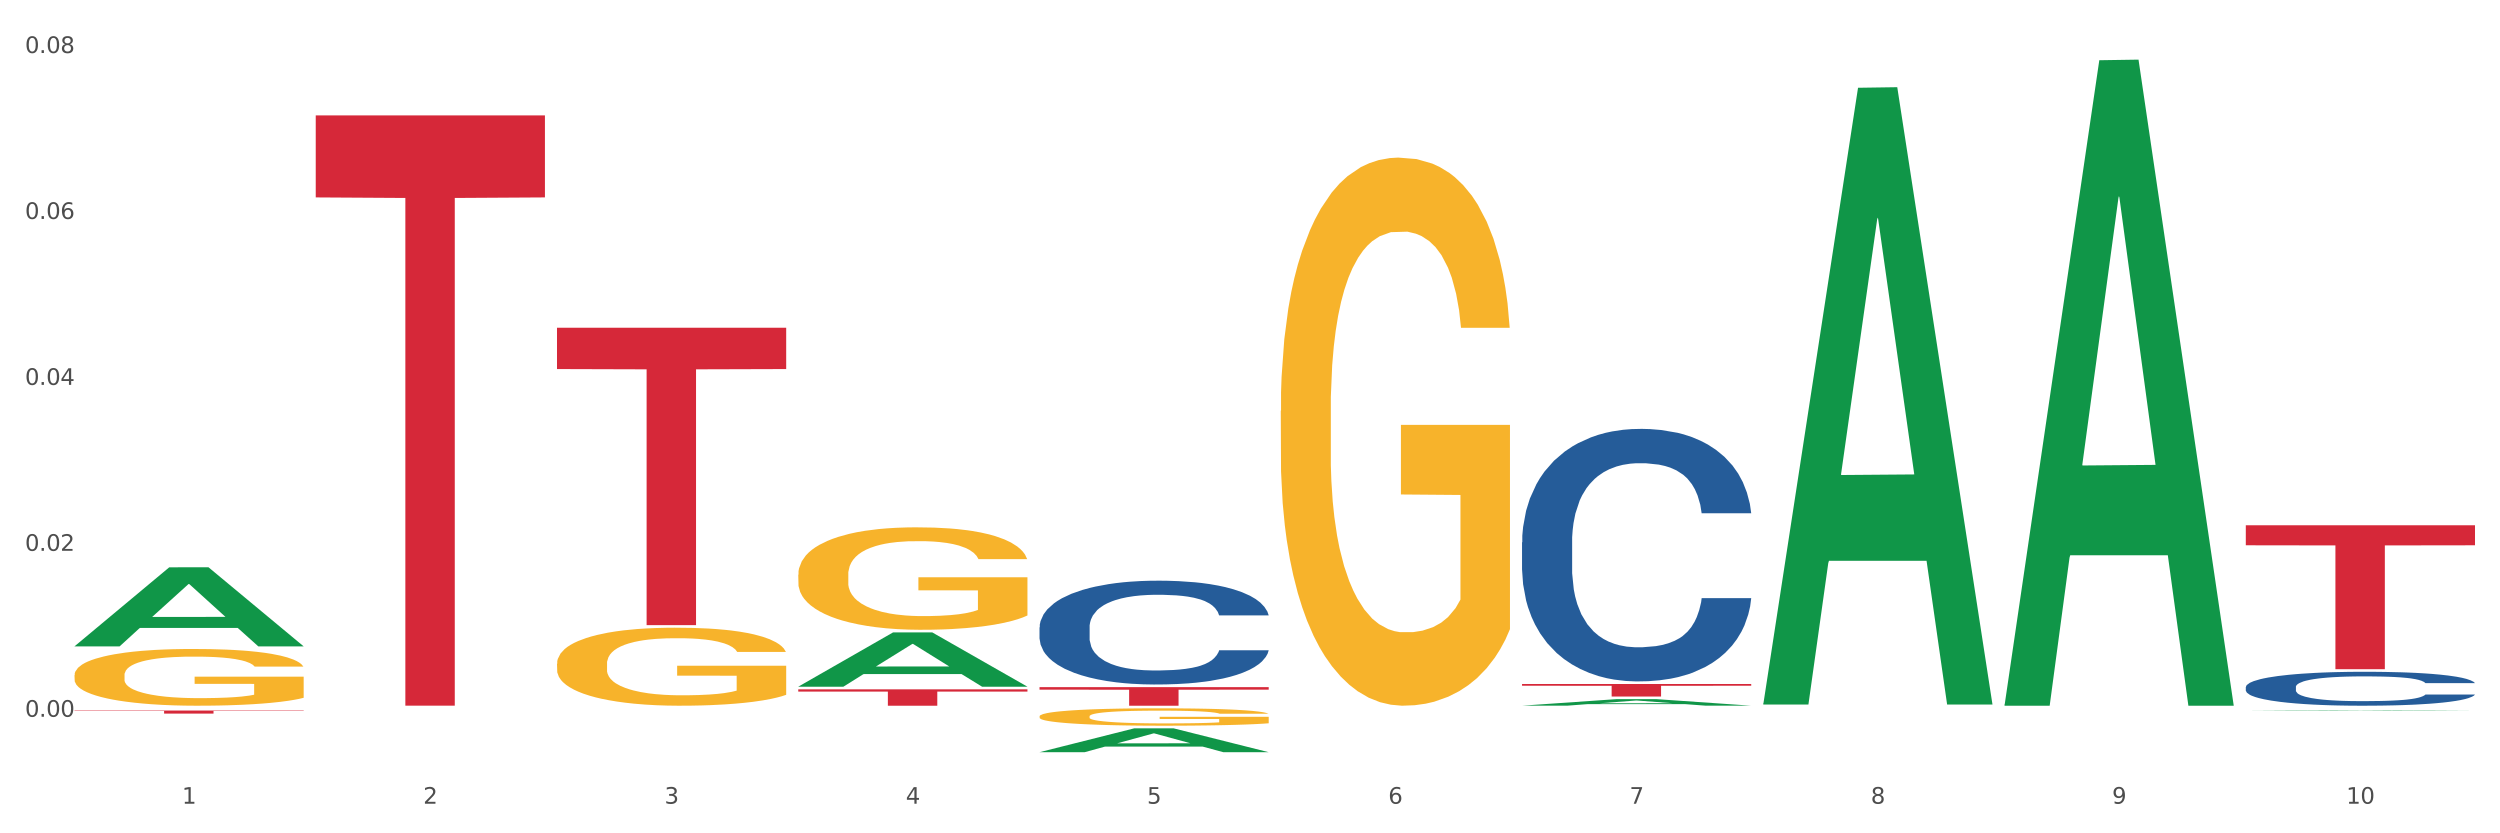 <?xml version="1.0" encoding="utf-8" standalone="no"?>
<!DOCTYPE svg PUBLIC "-//W3C//DTD SVG 1.1//EN"
  "http://www.w3.org/Graphics/SVG/1.1/DTD/svg11.dtd">
<svg xmlns:xlink="http://www.w3.org/1999/xlink" width="1080pt" height="360pt" viewBox="0 0 1080 360" xmlns="http://www.w3.org/2000/svg" version="1.1">
 <rect x="0" y="0" width="1080" height="360" fill="#333333" stroke="none"/>
 <defs>
  <style type="text/css">*{stroke-linejoin: round; stroke-linecap: butt}</style>
 </defs>
 <g id="figure_1">
  <g id="patch_1">
   <path d="M 0 360 
L 1080 360 
L 1080 0 
L 0 0 
z
" style="fill: #ffffff; stroke: #ffffff; stroke-linejoin: miter"/>
  </g>
  <g id="axes_1">
   <g id="matplotlib.axis_1">
    <g id="xtick_1">
     <g id="text_1">
      <!-- 1 -->
      <g style="fill: #4d4d4d" transform="translate(78.627 347.204) scale(0.096 -0.096)">
       <defs>
        <path id="DejaVuSans-31" d="M 794 531 
L 1825 531 
L 1825 4091 
L 703 3866 
L 703 4441 
L 1819 4666 
L 2450 4666 
L 2450 531 
L 3481 531 
L 3481 0 
L 794 0 
L 794 531 
z
" transform="scale(0.016)"/>
       </defs>
       <use xlink:href="#DejaVuSans-31"/>
      </g>
     </g>
    </g>
    <g id="xtick_2">
     <g id="text_2">
      <!-- 2 -->
      <g style="fill: #4d4d4d" transform="translate(182.851 347.204) scale(0.096 -0.096)">
       <defs>
        <path id="DejaVuSans-32" d="M 1228 531 
L 3431 531 
L 3431 0 
L 469 0 
L 469 531 
Q 828 903 1448 1529 
Q 2069 2156 2228 2338 
Q 2531 2678 2651 2914 
Q 2772 3150 2772 3378 
Q 2772 3750 2511 3984 
Q 2250 4219 1831 4219 
Q 1534 4219 1204 4116 
Q 875 4013 500 3803 
L 500 4441 
Q 881 4594 1212 4672 
Q 1544 4750 1819 4750 
Q 2544 4750 2975 4387 
Q 3406 4025 3406 3419 
Q 3406 3131 3298 2873 
Q 3191 2616 2906 2266 
Q 2828 2175 2409 1742 
Q 1991 1309 1228 531 
z
" transform="scale(0.016)"/>
       </defs>
       <use xlink:href="#DejaVuSans-32"/>
      </g>
     </g>
    </g>
    <g id="xtick_3">
     <g id="text_3">
      <!-- 3 -->
      <g style="fill: #4d4d4d" transform="translate(287.074 347.204) scale(0.096 -0.096)">
       <defs>
        <path id="DejaVuSans-33" d="M 2597 2516 
Q 3050 2419 3304 2112 
Q 3559 1806 3559 1356 
Q 3559 666 3084 287 
Q 2609 -91 1734 -91 
Q 1441 -91 1130 -33 
Q 819 25 488 141 
L 488 750 
Q 750 597 1062 519 
Q 1375 441 1716 441 
Q 2309 441 2620 675 
Q 2931 909 2931 1356 
Q 2931 1769 2642 2001 
Q 2353 2234 1838 2234 
L 1294 2234 
L 1294 2753 
L 1863 2753 
Q 2328 2753 2575 2939 
Q 2822 3125 2822 3475 
Q 2822 3834 2567 4026 
Q 2313 4219 1838 4219 
Q 1578 4219 1281 4162 
Q 984 4106 628 3988 
L 628 4550 
Q 988 4650 1302 4700 
Q 1616 4750 1894 4750 
Q 2613 4750 3031 4423 
Q 3450 4097 3450 3541 
Q 3450 3153 3228 2886 
Q 3006 2619 2597 2516 
z
" transform="scale(0.016)"/>
       </defs>
       <use xlink:href="#DejaVuSans-33"/>
      </g>
     </g>
    </g>
    <g id="xtick_4">
     <g id="text_4">
      <!-- 4 -->
      <g style="fill: #4d4d4d" transform="translate(391.298 347.204) scale(0.096 -0.096)">
       <defs>
        <path id="DejaVuSans-34" d="M 2419 4116 
L 825 1625 
L 2419 1625 
L 2419 4116 
z
M 2253 4666 
L 3047 4666 
L 3047 1625 
L 3713 1625 
L 3713 1100 
L 3047 1100 
L 3047 0 
L 2419 0 
L 2419 1100 
L 313 1100 
L 313 1709 
L 2253 4666 
z
" transform="scale(0.016)"/>
       </defs>
       <use xlink:href="#DejaVuSans-34"/>
      </g>
     </g>
    </g>
    <g id="xtick_5">
     <g id="text_5">
      <!-- 5 -->
      <g style="fill: #4d4d4d" transform="translate(495.522 347.204) scale(0.096 -0.096)">
       <defs>
        <path id="DejaVuSans-35" d="M 691 4666 
L 3169 4666 
L 3169 4134 
L 1269 4134 
L 1269 2991 
Q 1406 3038 1543 3061 
Q 1681 3084 1819 3084 
Q 2600 3084 3056 2656 
Q 3513 2228 3513 1497 
Q 3513 744 3044 326 
Q 2575 -91 1722 -91 
Q 1428 -91 1123 -41 
Q 819 9 494 109 
L 494 744 
Q 775 591 1075 516 
Q 1375 441 1709 441 
Q 2250 441 2565 725 
Q 2881 1009 2881 1497 
Q 2881 1984 2565 2268 
Q 2250 2553 1709 2553 
Q 1456 2553 1204 2497 
Q 953 2441 691 2322 
L 691 4666 
z
" transform="scale(0.016)"/>
       </defs>
       <use xlink:href="#DejaVuSans-35"/>
      </g>
     </g>
    </g>
    <g id="xtick_6">
     <g id="text_6">
      <!-- 6 -->
      <g style="fill: #4d4d4d" transform="translate(599.745 347.204) scale(0.096 -0.096)">
       <defs>
        <path id="DejaVuSans-36" d="M 2113 2584 
Q 1688 2584 1439 2293 
Q 1191 2003 1191 1497 
Q 1191 994 1439 701 
Q 1688 409 2113 409 
Q 2538 409 2786 701 
Q 3034 994 3034 1497 
Q 3034 2003 2786 2293 
Q 2538 2584 2113 2584 
z
M 3366 4563 
L 3366 3988 
Q 3128 4100 2886 4159 
Q 2644 4219 2406 4219 
Q 1781 4219 1451 3797 
Q 1122 3375 1075 2522 
Q 1259 2794 1537 2939 
Q 1816 3084 2150 3084 
Q 2853 3084 3261 2657 
Q 3669 2231 3669 1497 
Q 3669 778 3244 343 
Q 2819 -91 2113 -91 
Q 1303 -91 875 529 
Q 447 1150 447 2328 
Q 447 3434 972 4092 
Q 1497 4750 2381 4750 
Q 2619 4750 2861 4703 
Q 3103 4656 3366 4563 
z
" transform="scale(0.016)"/>
       </defs>
       <use xlink:href="#DejaVuSans-36"/>
      </g>
     </g>
    </g>
    <g id="xtick_7">
     <g id="text_7">
      <!-- 7 -->
      <g style="fill: #4d4d4d" transform="translate(703.969 347.204) scale(0.096 -0.096)">
       <defs>
        <path id="DejaVuSans-37" d="M 525 4666 
L 3525 4666 
L 3525 4397 
L 1831 0 
L 1172 0 
L 2766 4134 
L 525 4134 
L 525 4666 
z
" transform="scale(0.016)"/>
       </defs>
       <use xlink:href="#DejaVuSans-37"/>
      </g>
     </g>
    </g>
    <g id="xtick_8">
     <g id="text_8">
      <!-- 8 -->
      <g style="fill: #4d4d4d" transform="translate(808.193 347.204) scale(0.096 -0.096)">
       <defs>
        <path id="DejaVuSans-38" d="M 2034 2216 
Q 1584 2216 1326 1975 
Q 1069 1734 1069 1313 
Q 1069 891 1326 650 
Q 1584 409 2034 409 
Q 2484 409 2743 651 
Q 3003 894 3003 1313 
Q 3003 1734 2745 1975 
Q 2488 2216 2034 2216 
z
M 1403 2484 
Q 997 2584 770 2862 
Q 544 3141 544 3541 
Q 544 4100 942 4425 
Q 1341 4750 2034 4750 
Q 2731 4750 3128 4425 
Q 3525 4100 3525 3541 
Q 3525 3141 3298 2862 
Q 3072 2584 2669 2484 
Q 3125 2378 3379 2068 
Q 3634 1759 3634 1313 
Q 3634 634 3220 271 
Q 2806 -91 2034 -91 
Q 1263 -91 848 271 
Q 434 634 434 1313 
Q 434 1759 690 2068 
Q 947 2378 1403 2484 
z
M 1172 3481 
Q 1172 3119 1398 2916 
Q 1625 2713 2034 2713 
Q 2441 2713 2670 2916 
Q 2900 3119 2900 3481 
Q 2900 3844 2670 4047 
Q 2441 4250 2034 4250 
Q 1625 4250 1398 4047 
Q 1172 3844 1172 3481 
z
" transform="scale(0.016)"/>
       </defs>
       <use xlink:href="#DejaVuSans-38"/>
      </g>
     </g>
    </g>
    <g id="xtick_9">
     <g id="text_9">
      <!-- 9 -->
      <g style="fill: #4d4d4d" transform="translate(912.416 347.204) scale(0.096 -0.096)">
       <defs>
        <path id="DejaVuSans-39" d="M 703 97 
L 703 672 
Q 941 559 1184 500 
Q 1428 441 1663 441 
Q 2288 441 2617 861 
Q 2947 1281 2994 2138 
Q 2813 1869 2534 1725 
Q 2256 1581 1919 1581 
Q 1219 1581 811 2004 
Q 403 2428 403 3163 
Q 403 3881 828 4315 
Q 1253 4750 1959 4750 
Q 2769 4750 3195 4129 
Q 3622 3509 3622 2328 
Q 3622 1225 3098 567 
Q 2575 -91 1691 -91 
Q 1453 -91 1209 -44 
Q 966 3 703 97 
z
M 1959 2075 
Q 2384 2075 2632 2365 
Q 2881 2656 2881 3163 
Q 2881 3666 2632 3958 
Q 2384 4250 1959 4250 
Q 1534 4250 1286 3958 
Q 1038 3666 1038 3163 
Q 1038 2656 1286 2365 
Q 1534 2075 1959 2075 
z
" transform="scale(0.016)"/>
       </defs>
       <use xlink:href="#DejaVuSans-39"/>
      </g>
     </g>
    </g>
    <g id="xtick_10">
     <g id="text_10">
      <!-- 10 -->
      <g style="fill: #4d4d4d" transform="translate(1013.586 347.204) scale(0.096 -0.096)">
       <defs>
        <path id="DejaVuSans-30" d="M 2034 4250 
Q 1547 4250 1301 3770 
Q 1056 3291 1056 2328 
Q 1056 1369 1301 889 
Q 1547 409 2034 409 
Q 2525 409 2770 889 
Q 3016 1369 3016 2328 
Q 3016 3291 2770 3770 
Q 2525 4250 2034 4250 
z
M 2034 4750 
Q 2819 4750 3233 4129 
Q 3647 3509 3647 2328 
Q 3647 1150 3233 529 
Q 2819 -91 2034 -91 
Q 1250 -91 836 529 
Q 422 1150 422 2328 
Q 422 3509 836 4129 
Q 1250 4750 2034 4750 
z
" transform="scale(0.016)"/>
       </defs>
       <use xlink:href="#DejaVuSans-31"/>
       <use xlink:href="#DejaVuSans-30" transform="translate(63.623 0)"/>
      </g>
     </g>
    </g>
    <g id="xtick_11"/>
    <g id="xtick_12"/>
    <g id="xtick_13"/>
    <g id="xtick_14"/>
    <g id="xtick_15"/>
    <g id="xtick_16"/>
    <g id="xtick_17"/>
    <g id="xtick_18"/>
    <g id="xtick_19"/>
   </g>
   <g id="matplotlib.axis_2">
    <g id="ytick_1">
     <g id="text_11">
      <!-- 0.00 -->
      <g style="fill: #4d4d4d" transform="translate(10.8 309.638) scale(0.096 -0.096)">
       <defs>
        <path id="DejaVuSans-2e" d="M 684 794 
L 1344 794 
L 1344 0 
L 684 0 
L 684 794 
z
" transform="scale(0.016)"/>
       </defs>
       <use xlink:href="#DejaVuSans-30"/>
       <use xlink:href="#DejaVuSans-2e" transform="translate(63.623 0)"/>
       <use xlink:href="#DejaVuSans-30" transform="translate(95.41 0)"/>
       <use xlink:href="#DejaVuSans-30" transform="translate(159.033 0)"/>
      </g>
     </g>
    </g>
    <g id="ytick_2">
     <g id="text_12">
      <!-- 0.02 -->
      <g style="fill: #4d4d4d" transform="translate(10.8 237.953) scale(0.096 -0.096)">
       <use xlink:href="#DejaVuSans-30"/>
       <use xlink:href="#DejaVuSans-2e" transform="translate(63.623 0)"/>
       <use xlink:href="#DejaVuSans-30" transform="translate(95.41 0)"/>
       <use xlink:href="#DejaVuSans-32" transform="translate(159.033 0)"/>
      </g>
     </g>
    </g>
    <g id="ytick_3">
     <g id="text_13">
      <!-- 0.04 -->
      <g style="fill: #4d4d4d" transform="translate(10.8 166.268) scale(0.096 -0.096)">
       <use xlink:href="#DejaVuSans-30"/>
       <use xlink:href="#DejaVuSans-2e" transform="translate(63.623 0)"/>
       <use xlink:href="#DejaVuSans-30" transform="translate(95.41 0)"/>
       <use xlink:href="#DejaVuSans-34" transform="translate(159.033 0)"/>
      </g>
     </g>
    </g>
    <g id="ytick_4">
     <g id="text_14">
      <!-- 0.06 -->
      <g style="fill: #4d4d4d" transform="translate(10.8 94.583) scale(0.096 -0.096)">
       <use xlink:href="#DejaVuSans-30"/>
       <use xlink:href="#DejaVuSans-2e" transform="translate(63.623 0)"/>
       <use xlink:href="#DejaVuSans-30" transform="translate(95.41 0)"/>
       <use xlink:href="#DejaVuSans-36" transform="translate(159.033 0)"/>
      </g>
     </g>
    </g>
    <g id="ytick_5">
     <g id="text_15">
      <!-- 0.08 -->
      <g style="fill: #4d4d4d" transform="translate(10.8 22.898) scale(0.096 -0.096)">
       <use xlink:href="#DejaVuSans-30"/>
       <use xlink:href="#DejaVuSans-2e" transform="translate(63.623 0)"/>
       <use xlink:href="#DejaVuSans-30" transform="translate(95.41 0)"/>
       <use xlink:href="#DejaVuSans-38" transform="translate(159.033 0)"/>
      </g>
     </g>
    </g>
    <g id="ytick_6"/>
    <g id="ytick_7"/>
    <g id="ytick_8"/>
    <g id="ytick_9"/>
   </g>
   <g id="PolyCollection_1">
    <path d="M 32.175 279.173 
L 32.277 279.141 
L 73.107 245.081 
L 90.051 245.048 
L 131.187 279.237 
L 111.589 279.237 
L 102.709 271.276 
L 60.552 271.276 
L 60.246 271.404 
L 51.671 279.237 
L 32.175 279.237 
L 32.175 279.173 
L 65.86 266.525 
L 97.401 266.492 
L 81.783 252.336 
L 81.579 252.271 
L 81.375 252.368 
L 65.758 266.492 
L 65.86 266.525 
L 32.175 279.173 
z
" clip-path="url(#p1745e50723)" style="fill: #109648"/>
    <path d="M 344.846 248.259 
L 344.963 248.219 
L 344.963 246.764 
L 345.197 245.511 
L 346.366 242.479 
L 348.119 239.973 
L 349.405 238.639 
L 350.691 237.547 
L 352.21 236.456 
L 354.081 235.324 
L 357.471 233.666 
L 359.575 232.818 
L 362.147 231.928 
L 366.823 230.635 
L 370.213 229.907 
L 373.72 229.301 
L 379.448 228.573 
L 383.188 228.25 
L 387.163 228.007 
L 391.956 227.845 
L 395.579 227.805 
L 403.529 227.926 
L 410.309 228.29 
L 413.582 228.573 
L 417.79 229.058 
L 420.011 229.382 
L 423.635 230.028 
L 427.376 230.877 
L 429.947 231.605 
L 433.805 232.979 
L 436.728 234.354 
L 439.416 236.051 
L 440.819 237.224 
L 441.871 238.315 
L 442.806 239.568 
L 443.741 241.549 
L 422.7 241.549 
L 421.882 240.134 
L 420.596 238.8 
L 418.725 237.507 
L 417.089 236.698 
L 414.283 235.688 
L 411.711 235.041 
L 409.023 234.556 
L 405.75 234.152 
L 403.178 233.949 
L 399.554 233.788 
L 392.423 233.828 
L 387.63 234.152 
L 384.357 234.556 
L 382.253 234.92 
L 380.383 235.324 
L 378.279 235.89 
L 375.824 236.739 
L 374.07 237.507 
L 372.317 238.477 
L 370.914 239.447 
L 369.628 240.579 
L 368.576 241.792 
L 367.758 243.045 
L 367.056 244.581 
L 366.472 247.128 
L 366.472 252.666 
L 366.706 253.919 
L 367.29 255.576 
L 367.992 256.829 
L 369.161 258.325 
L 370.213 259.336 
L 372.2 260.791 
L 374.421 262.004 
L 376.174 262.772 
L 377.928 263.418 
L 380.967 264.308 
L 384.357 265.035 
L 387.28 265.48 
L 391.254 265.884 
L 393.943 266.046 
L 396.281 266.127 
L 402.009 266.127 
L 406.1 266.006 
L 410.659 265.723 
L 414.166 265.359 
L 417.089 264.914 
L 420.362 264.186 
L 422.466 263.499 
L 422.466 255.051 
L 396.748 255.01 
L 396.748 249.391 
L 443.858 249.391 
L 443.858 265.884 
L 441.871 266.733 
L 439.65 267.501 
L 437.312 268.188 
L 433.805 269.037 
L 429.597 269.846 
L 425.856 270.412 
L 421.882 270.897 
L 417.206 271.341 
L 411.127 271.746 
L 407.386 271.907 
L 402.71 272.029 
L 397.216 272.069 
L 392.423 271.988 
L 387.747 271.786 
L 382.838 271.422 
L 378.045 270.897 
L 374.421 270.371 
L 370.797 269.725 
L 366.94 268.876 
L 363.9 268.067 
L 361.562 267.34 
L 358.99 266.41 
L 356.185 265.197 
L 354.081 264.106 
L 352.21 262.974 
L 350.223 261.518 
L 348.82 260.265 
L 347.418 258.689 
L 346.599 257.517 
L 345.664 255.697 
L 344.963 253.151 
L 344.846 248.259 
z
" clip-path="url(#p1745e50723)" style="fill: #f7b32b"/>
    <path d="M 449.069 309.465 
L 449.186 309.458 
L 449.186 309.211 
L 449.42 308.998 
L 450.589 308.483 
L 452.343 308.058 
L 453.628 307.831 
L 454.914 307.646 
L 456.434 307.46 
L 458.304 307.268 
L 461.694 306.987 
L 463.799 306.843 
L 466.37 306.691 
L 471.046 306.472 
L 474.436 306.348 
L 477.943 306.245 
L 483.671 306.122 
L 487.412 306.067 
L 491.386 306.026 
L 496.179 305.998 
L 499.803 305.991 
L 507.752 306.012 
L 514.532 306.074 
L 517.805 306.122 
L 522.014 306.204 
L 524.235 306.259 
L 527.859 306.369 
L 531.599 306.513 
L 534.171 306.637 
L 538.029 306.87 
L 540.951 307.103 
L 543.64 307.392 
L 545.043 307.591 
L 546.095 307.776 
L 547.03 307.989 
L 547.965 308.325 
L 526.923 308.325 
L 526.105 308.085 
L 524.819 307.859 
L 522.949 307.639 
L 521.312 307.502 
L 518.507 307.33 
L 515.935 307.22 
L 513.246 307.138 
L 509.973 307.069 
L 507.401 307.035 
L 503.778 307.007 
L 496.647 307.014 
L 491.854 307.069 
L 488.581 307.138 
L 486.477 307.2 
L 484.606 307.268 
L 482.502 307.364 
L 480.047 307.508 
L 478.294 307.639 
L 476.54 307.804 
L 475.138 307.968 
L 473.852 308.161 
L 472.8 308.367 
L 471.981 308.579 
L 471.28 308.84 
L 470.696 309.273 
L 470.696 310.213 
L 470.929 310.426 
L 471.514 310.708 
L 472.215 310.92 
L 473.384 311.174 
L 474.436 311.346 
L 476.424 311.593 
L 478.645 311.799 
L 480.398 311.93 
L 482.152 312.039 
L 485.191 312.191 
L 488.581 312.314 
L 491.503 312.39 
L 495.478 312.458 
L 498.167 312.486 
L 500.505 312.499 
L 506.232 312.499 
L 510.324 312.479 
L 514.883 312.431 
L 518.39 312.369 
L 521.312 312.294 
L 524.585 312.17 
L 526.69 312.053 
L 526.69 310.618 
L 500.972 310.612 
L 500.972 309.657 
L 548.082 309.657 
L 548.082 312.458 
L 546.095 312.602 
L 543.874 312.733 
L 541.536 312.85 
L 538.029 312.994 
L 533.82 313.131 
L 530.08 313.227 
L 526.105 313.31 
L 521.429 313.385 
L 515.351 313.454 
L 511.61 313.481 
L 506.934 313.502 
L 501.44 313.509 
L 496.647 313.495 
L 491.971 313.461 
L 487.061 313.399 
L 482.268 313.31 
L 478.645 313.22 
L 475.021 313.11 
L 471.163 312.966 
L 468.124 312.829 
L 465.786 312.705 
L 463.214 312.548 
L 460.409 312.342 
L 458.304 312.156 
L 456.434 311.964 
L 454.447 311.717 
L 453.044 311.504 
L 451.641 311.236 
L 450.823 311.037 
L 449.888 310.728 
L 449.186 310.296 
L 449.069 309.465 
z
" clip-path="url(#p1745e50723)" style="fill: #f7b32b"/>
    <path d="M 553.293 177.498 
L 553.41 177.282 
L 553.41 169.497 
L 553.644 162.793 
L 554.813 146.575 
L 556.566 133.167 
L 557.852 126.031 
L 559.138 120.192 
L 560.658 114.353 
L 562.528 108.298 
L 565.918 99.432 
L 568.022 94.891 
L 570.594 90.133 
L 575.27 83.213 
L 578.66 79.321 
L 582.167 76.077 
L 587.895 72.184 
L 591.636 70.454 
L 595.61 69.157 
L 600.403 68.292 
L 604.027 68.076 
L 611.976 68.724 
L 618.756 70.671 
L 622.029 72.184 
L 626.237 74.779 
L 628.458 76.509 
L 632.082 79.969 
L 635.823 84.511 
L 638.395 88.403 
L 642.252 95.756 
L 645.175 103.108 
L 647.863 112.191 
L 649.266 118.462 
L 650.318 124.301 
L 651.253 131.005 
L 652.189 141.601 
L 631.147 141.601 
L 630.329 134.032 
L 629.043 126.896 
L 627.173 119.976 
L 625.536 115.651 
L 622.73 110.244 
L 620.159 106.784 
L 617.47 104.189 
L 614.197 102.027 
L 611.625 100.946 
L 608.001 100.081 
L 600.87 100.297 
L 596.078 102.027 
L 592.805 104.189 
L 590.7 106.136 
L 588.83 108.298 
L 586.726 111.326 
L 584.271 115.867 
L 582.518 119.976 
L 580.764 125.166 
L 579.361 130.356 
L 578.075 136.411 
L 577.023 142.898 
L 576.205 149.602 
L 575.504 157.82 
L 574.919 171.443 
L 574.919 201.07 
L 575.153 207.774 
L 575.737 216.64 
L 576.439 223.344 
L 577.608 231.345 
L 578.66 236.751 
L 580.647 244.536 
L 582.868 251.024 
L 584.622 255.133 
L 586.375 258.593 
L 589.415 263.35 
L 592.805 267.243 
L 595.727 269.621 
L 599.702 271.784 
L 602.39 272.649 
L 604.728 273.081 
L 610.456 273.081 
L 614.548 272.433 
L 619.107 270.919 
L 622.613 268.973 
L 625.536 266.594 
L 628.809 262.701 
L 630.913 259.025 
L 630.913 213.829 
L 605.196 213.612 
L 605.196 183.554 
L 652.306 183.554 
L 652.306 271.784 
L 650.318 276.325 
L 648.097 280.434 
L 645.759 284.11 
L 642.252 288.651 
L 638.044 292.976 
L 634.303 296.004 
L 630.329 298.599 
L 625.653 300.978 
L 619.574 303.14 
L 615.833 304.005 
L 611.158 304.654 
L 605.663 304.87 
L 600.87 304.438 
L 596.195 303.357 
L 591.285 301.41 
L 586.492 298.599 
L 582.868 295.788 
L 579.244 292.328 
L 575.387 287.786 
L 572.347 283.461 
L 570.009 279.569 
L 567.438 274.595 
L 564.632 268.108 
L 562.528 262.269 
L 560.658 256.214 
L 558.67 248.429 
L 557.268 241.725 
L 555.865 233.291 
L 555.047 227.02 
L 554.111 217.289 
L 553.41 203.665 
L 553.293 177.498 
z
" clip-path="url(#p1745e50723)" style="fill: #f7b32b"/>
    <path d="M 970.188 296.796 
L 970.305 296.783 
L 970.305 296.408 
L 970.656 295.899 
L 971.943 294.962 
L 973.582 294.252 
L 976.39 293.422 
L 977.912 293.074 
L 979.902 292.685 
L 983.998 292.056 
L 988.679 291.52 
L 991.956 291.226 
L 994.414 291.038 
L 999.915 290.704 
L 1003.075 290.556 
L 1006.352 290.436 
L 1009.161 290.355 
L 1013.842 290.262 
L 1017.587 290.222 
L 1021.917 290.208 
L 1025.546 290.222 
L 1030.344 290.275 
L 1037.366 290.436 
L 1040.058 290.529 
L 1043.686 290.69 
L 1047.431 290.904 
L 1050.474 291.119 
L 1053.985 291.427 
L 1057.613 291.828 
L 1061.125 292.337 
L 1063.582 292.806 
L 1065.572 293.301 
L 1067.327 293.904 
L 1068.615 294.56 
L 1069.2 295.109 
L 1047.782 295.109 
L 1047.197 294.613 
L 1046.027 294.078 
L 1044.857 293.716 
L 1043.569 293.422 
L 1041.58 293.087 
L 1039.824 292.873 
L 1036.898 292.618 
L 1034.206 292.458 
L 1031.983 292.364 
L 1029.291 292.284 
L 1023.556 292.203 
L 1019.46 292.203 
L 1016.885 292.23 
L 1013.725 292.297 
L 1011.033 292.391 
L 1007.873 292.551 
L 1005.415 292.725 
L 1002.958 292.953 
L 1001.553 293.114 
L 999.447 293.408 
L 998.042 293.649 
L 996.17 294.064 
L 995.116 294.359 
L 993.244 295.122 
L 992.424 295.685 
L 992.073 296.073 
L 991.839 296.501 
L 991.839 298.59 
L 992.541 299.528 
L 993.127 299.929 
L 994.063 300.385 
L 995.818 300.974 
L 998.393 301.55 
L 1001.085 301.965 
L 1003.309 302.219 
L 1005.415 302.407 
L 1007.522 302.554 
L 1010.097 302.688 
L 1012.203 302.768 
L 1015.363 302.848 
L 1019.109 302.889 
L 1022.035 302.889 
L 1028.003 302.822 
L 1030.695 302.755 
L 1033.27 302.661 
L 1036.079 302.514 
L 1038.303 302.353 
L 1039.59 302.232 
L 1041.697 301.978 
L 1043.335 301.71 
L 1044.739 301.402 
L 1045.676 301.134 
L 1046.729 300.733 
L 1047.548 300.277 
L 1047.782 300.036 
L 1069.2 300.036 
L 1068.732 300.519 
L 1067.913 300.987 
L 1066.274 301.616 
L 1064.987 301.978 
L 1062.997 302.42 
L 1060.89 302.795 
L 1057.965 303.21 
L 1055.273 303.518 
L 1052.464 303.786 
L 1049.421 304.027 
L 1043.92 304.361 
L 1041.931 304.455 
L 1037.717 304.616 
L 1034.44 304.71 
L 1029.642 304.803 
L 1024.726 304.857 
L 1019.577 304.87 
L 1015.012 304.844 
L 1009.98 304.763 
L 1006.82 304.683 
L 1003.309 304.562 
L 999.212 304.375 
L 995.35 304.147 
L 991.722 303.879 
L 988.328 303.571 
L 985.168 303.223 
L 981.072 302.648 
L 978.029 302.085 
L 975.805 301.563 
L 974.284 301.121 
L 972.762 300.559 
L 971.943 300.17 
L 970.656 299.233 
L 970.188 298.363 
L 970.188 296.796 
z
" clip-path="url(#p1745e50723)" style="fill: #255c99"/>
    <path d="M 657.517 234.294 
L 657.634 234.194 
L 657.634 231.404 
L 657.985 227.618 
L 659.272 220.643 
L 660.911 215.362 
L 663.72 209.184 
L 665.241 206.594 
L 667.231 203.704 
L 671.327 199.021 
L 676.008 195.035 
L 679.285 192.843 
L 681.743 191.448 
L 687.244 188.957 
L 690.404 187.861 
L 693.681 186.964 
L 696.49 186.366 
L 701.171 185.669 
L 704.916 185.37 
L 709.247 185.27 
L 712.875 185.37 
L 717.673 185.768 
L 724.695 186.964 
L 727.387 187.662 
L 731.015 188.857 
L 734.76 190.452 
L 737.803 192.046 
L 741.314 194.338 
L 744.943 197.327 
L 748.454 201.113 
L 750.911 204.601 
L 752.901 208.287 
L 754.657 212.771 
L 755.944 217.654 
L 756.529 221.739 
L 735.112 221.739 
L 734.526 218.052 
L 733.356 214.067 
L 732.186 211.376 
L 730.898 209.184 
L 728.909 206.693 
L 727.153 205.099 
L 724.227 203.206 
L 721.535 202.01 
L 719.312 201.313 
L 716.62 200.715 
L 710.885 200.117 
L 706.789 200.117 
L 704.214 200.316 
L 701.054 200.814 
L 698.362 201.512 
L 695.202 202.708 
L 692.745 204.003 
L 690.287 205.697 
L 688.882 206.892 
L 686.776 209.085 
L 685.371 210.878 
L 683.499 213.967 
L 682.445 216.159 
L 680.573 221.839 
L 679.754 226.024 
L 679.402 228.913 
L 679.168 232.102 
L 679.168 247.646 
L 679.871 254.621 
L 680.456 257.61 
L 681.392 260.998 
L 683.148 265.382 
L 685.722 269.667 
L 688.414 272.756 
L 690.638 274.649 
L 692.745 276.044 
L 694.851 277.14 
L 697.426 278.136 
L 699.533 278.734 
L 702.693 279.332 
L 706.438 279.631 
L 709.364 279.631 
L 715.332 279.133 
L 718.024 278.634 
L 720.599 277.937 
L 723.408 276.841 
L 725.632 275.645 
L 726.919 274.748 
L 729.026 272.855 
L 730.664 270.862 
L 732.069 268.571 
L 733.005 266.578 
L 734.058 263.589 
L 734.877 260.201 
L 735.112 258.407 
L 756.529 258.407 
L 756.061 261.994 
L 755.242 265.482 
L 753.603 270.165 
L 752.316 272.855 
L 750.326 276.143 
L 748.22 278.933 
L 745.294 282.022 
L 742.602 284.314 
L 739.793 286.307 
L 736.75 288.1 
L 731.249 290.591 
L 729.26 291.289 
L 725.046 292.485 
L 721.769 293.182 
L 716.971 293.88 
L 712.055 294.278 
L 706.906 294.378 
L 702.341 294.179 
L 697.309 293.581 
L 694.149 292.983 
L 690.638 292.086 
L 686.542 290.691 
L 682.679 288.997 
L 679.051 287.004 
L 675.657 284.713 
L 672.497 282.122 
L 668.401 277.837 
L 665.358 273.652 
L 663.134 269.766 
L 661.613 266.478 
L 660.091 262.293 
L 659.272 259.404 
L 657.985 252.429 
L 657.517 245.952 
L 657.517 234.294 
z
" clip-path="url(#p1745e50723)" style="fill: #255c99"/>
    <path d="M 449.069 271.006 
L 449.187 270.965 
L 449.187 269.818 
L 449.538 268.261 
L 450.825 265.393 
L 452.464 263.222 
L 455.272 260.683 
L 456.794 259.617 
L 458.783 258.429 
L 462.88 256.504 
L 467.561 254.866 
L 470.838 253.964 
L 473.296 253.391 
L 478.797 252.367 
L 481.957 251.916 
L 485.234 251.547 
L 488.042 251.302 
L 492.724 251.015 
L 496.469 250.892 
L 500.799 250.851 
L 504.427 250.892 
L 509.226 251.056 
L 516.248 251.547 
L 518.94 251.834 
L 522.568 252.326 
L 526.313 252.981 
L 529.356 253.637 
L 532.867 254.579 
L 536.495 255.808 
L 540.006 257.364 
L 542.464 258.798 
L 544.454 260.314 
L 546.209 262.157 
L 547.497 264.165 
L 548.082 265.844 
L 526.664 265.844 
L 526.079 264.328 
L 524.909 262.69 
L 523.738 261.584 
L 522.451 260.683 
L 520.461 259.658 
L 518.706 259.003 
L 515.78 258.225 
L 513.088 257.733 
L 510.864 257.446 
L 508.173 257.201 
L 502.438 256.955 
L 498.342 256.955 
L 495.767 257.037 
L 492.607 257.241 
L 489.915 257.528 
L 486.755 258.02 
L 484.297 258.552 
L 481.84 259.249 
L 480.435 259.74 
L 478.328 260.642 
L 476.924 261.379 
L 475.051 262.649 
L 473.998 263.55 
L 472.126 265.885 
L 471.306 267.606 
L 470.955 268.794 
L 470.721 270.104 
L 470.721 276.495 
L 471.423 279.362 
L 472.009 280.591 
L 472.945 281.984 
L 474.7 283.787 
L 477.275 285.548 
L 479.967 286.818 
L 482.191 287.596 
L 484.297 288.17 
L 486.404 288.62 
L 488.979 289.03 
L 491.085 289.276 
L 494.245 289.522 
L 497.991 289.644 
L 500.916 289.644 
L 506.885 289.44 
L 509.577 289.235 
L 512.152 288.948 
L 514.961 288.497 
L 517.184 288.006 
L 518.472 287.637 
L 520.578 286.859 
L 522.217 286.04 
L 523.621 285.097 
L 524.558 284.278 
L 525.611 283.049 
L 526.43 281.656 
L 526.664 280.919 
L 548.082 280.919 
L 547.614 282.394 
L 546.795 283.828 
L 545.156 285.753 
L 543.869 286.859 
L 541.879 288.211 
L 539.772 289.358 
L 536.846 290.628 
L 534.155 291.57 
L 531.346 292.389 
L 528.303 293.126 
L 522.802 294.151 
L 520.813 294.437 
L 516.599 294.929 
L 513.322 295.216 
L 508.524 295.502 
L 503.608 295.666 
L 498.459 295.707 
L 493.894 295.625 
L 488.862 295.38 
L 485.702 295.134 
L 482.191 294.765 
L 478.094 294.192 
L 474.232 293.495 
L 470.604 292.676 
L 467.21 291.734 
L 464.05 290.669 
L 459.954 288.907 
L 456.911 287.187 
L 454.687 285.589 
L 453.166 284.237 
L 451.644 282.517 
L 450.825 281.329 
L 449.538 278.461 
L 449.069 275.798 
L 449.069 271.006 
z
" clip-path="url(#p1745e50723)" style="fill: #255c99"/>
    <path d="M 32.175 306.936 
L 131.187 306.936 
L 131.187 307.123 
L 92.239 307.124 
L 92.239 308.278 
L 70.888 308.278 
L 70.888 307.124 
L 32.175 307.123 
L 32.175 306.937 
L 32.175 306.936 
z
" clip-path="url(#p1745e50723)" style="fill: #d62839"/>
    <path d="M 136.399 49.844 
L 235.411 49.844 
L 235.411 85.281 
L 196.463 85.521 
L 196.463 304.851 
L 175.112 304.851 
L 175.112 85.521 
L 136.399 85.281 
L 136.399 50.083 
L 136.399 49.844 
z
" clip-path="url(#p1745e50723)" style="fill: #d62839"/>
    <path d="M 240.622 141.581 
L 339.635 141.581 
L 339.635 159.433 
L 300.687 159.553 
L 300.687 270.044 
L 279.336 270.044 
L 279.336 159.553 
L 240.622 159.433 
L 240.622 141.701 
L 240.622 141.581 
z
" clip-path="url(#p1745e50723)" style="fill: #d62839"/>
    <path d="M 344.846 297.779 
L 443.858 297.779 
L 443.858 298.764 
L 404.91 298.771 
L 404.91 304.87 
L 383.559 304.87 
L 383.559 298.771 
L 344.846 298.764 
L 344.846 297.786 
L 344.846 297.779 
z
" clip-path="url(#p1745e50723)" style="fill: #d62839"/>
    <path d="M 449.069 296.828 
L 548.082 296.828 
L 548.082 297.946 
L 509.134 297.953 
L 509.134 304.87 
L 487.783 304.87 
L 487.783 297.953 
L 449.069 297.946 
L 449.069 296.836 
L 449.069 296.828 
z
" clip-path="url(#p1745e50723)" style="fill: #d62839"/>
    <path d="M 657.517 295.499 
L 756.529 295.499 
L 756.529 296.249 
L 717.581 296.254 
L 717.581 300.894 
L 696.23 300.894 
L 696.23 296.254 
L 657.517 296.249 
L 657.517 295.504 
L 657.517 295.499 
z
" clip-path="url(#p1745e50723)" style="fill: #d62839"/>
    <path d="M 970.188 226.926 
L 1069.2 226.926 
L 1069.2 235.564 
L 1030.252 235.623 
L 1030.252 289.087 
L 1008.901 289.087 
L 1008.901 235.623 
L 970.188 235.564 
L 970.188 226.985 
L 970.188 226.926 
z
" clip-path="url(#p1745e50723)" style="fill: #d62839"/>
    <path d="M 240.622 286.74 
L 240.739 286.709 
L 240.739 285.601 
L 240.973 284.647 
L 242.142 282.339 
L 243.895 280.43 
L 245.181 279.414 
L 246.467 278.583 
L 247.987 277.752 
L 249.857 276.89 
L 253.247 275.628 
L 255.351 274.982 
L 257.923 274.305 
L 262.599 273.32 
L 265.989 272.766 
L 269.496 272.304 
L 275.224 271.75 
L 278.965 271.504 
L 282.939 271.319 
L 287.732 271.196 
L 291.356 271.165 
L 299.305 271.257 
L 306.085 271.534 
L 309.358 271.75 
L 313.566 272.119 
L 315.788 272.365 
L 319.411 272.858 
L 323.152 273.504 
L 325.724 274.058 
L 329.581 275.105 
L 332.504 276.152 
L 335.193 277.444 
L 336.595 278.337 
L 337.647 279.168 
L 338.583 280.122 
L 339.518 281.631 
L 318.476 281.631 
L 317.658 280.553 
L 316.372 279.537 
L 314.502 278.552 
L 312.865 277.937 
L 310.06 277.167 
L 307.488 276.675 
L 304.799 276.305 
L 301.526 275.998 
L 298.954 275.844 
L 295.33 275.721 
L 288.2 275.751 
L 283.407 275.998 
L 280.134 276.305 
L 278.03 276.582 
L 276.159 276.89 
L 274.055 277.321 
L 271.6 277.968 
L 269.847 278.552 
L 268.093 279.291 
L 266.69 280.03 
L 265.405 280.892 
L 264.352 281.815 
L 263.534 282.769 
L 262.833 283.939 
L 262.248 285.878 
L 262.248 290.095 
L 262.482 291.05 
L 263.067 292.312 
L 263.768 293.266 
L 264.937 294.405 
L 265.989 295.174 
L 267.976 296.282 
L 270.197 297.206 
L 271.951 297.791 
L 273.704 298.283 
L 276.744 298.96 
L 280.134 299.514 
L 283.056 299.853 
L 287.031 300.161 
L 289.719 300.284 
L 292.057 300.345 
L 297.785 300.345 
L 301.877 300.253 
L 306.436 300.038 
L 309.943 299.761 
L 312.865 299.422 
L 316.138 298.868 
L 318.242 298.345 
L 318.242 291.911 
L 292.525 291.881 
L 292.525 287.602 
L 339.635 287.602 
L 339.635 300.161 
L 337.647 300.807 
L 335.426 301.392 
L 333.088 301.915 
L 329.581 302.562 
L 325.373 303.177 
L 321.632 303.608 
L 317.658 303.978 
L 312.982 304.316 
L 306.903 304.624 
L 303.163 304.747 
L 298.487 304.84 
L 292.992 304.87 
L 288.2 304.809 
L 283.524 304.655 
L 278.614 304.378 
L 273.821 303.978 
L 270.197 303.577 
L 266.574 303.085 
L 262.716 302.439 
L 259.677 301.823 
L 257.339 301.269 
L 254.767 300.561 
L 251.961 299.638 
L 249.857 298.806 
L 247.987 297.945 
L 246 296.836 
L 244.597 295.882 
L 243.194 294.682 
L 242.376 293.789 
L 241.441 292.404 
L 240.739 290.465 
L 240.622 286.74 
z
" clip-path="url(#p1745e50723)" style="fill: #f7b32b"/>
    <path d="M 32.175 291.685 
L 32.292 291.663 
L 32.292 290.857 
L 32.526 290.163 
L 33.695 288.484 
L 35.448 287.096 
L 36.734 286.357 
L 38.02 285.753 
L 39.54 285.148 
L 41.41 284.522 
L 44.8 283.604 
L 46.904 283.134 
L 49.476 282.641 
L 54.152 281.925 
L 57.542 281.522 
L 61.049 281.186 
L 66.777 280.783 
L 70.517 280.604 
L 74.492 280.47 
L 79.285 280.38 
L 82.909 280.358 
L 90.858 280.425 
L 97.638 280.626 
L 100.911 280.783 
L 105.119 281.052 
L 107.34 281.231 
L 110.964 281.589 
L 114.705 282.059 
L 117.277 282.462 
L 121.134 283.223 
L 124.057 283.984 
L 126.745 284.925 
L 128.148 285.574 
L 129.2 286.178 
L 130.135 286.872 
L 131.071 287.969 
L 110.029 287.969 
L 109.211 287.186 
L 107.925 286.447 
L 106.054 285.73 
L 104.418 285.283 
L 101.612 284.723 
L 99.041 284.365 
L 96.352 284.096 
L 93.079 283.872 
L 90.507 283.761 
L 86.883 283.671 
L 79.752 283.693 
L 74.96 283.872 
L 71.686 284.096 
L 69.582 284.298 
L 67.712 284.522 
L 65.608 284.835 
L 63.153 285.305 
L 61.399 285.73 
L 59.646 286.268 
L 58.243 286.805 
L 56.957 287.432 
L 55.905 288.103 
L 55.087 288.797 
L 54.386 289.648 
L 53.801 291.058 
L 53.801 294.125 
L 54.035 294.819 
L 54.619 295.737 
L 55.321 296.431 
L 56.49 297.259 
L 57.542 297.819 
L 59.529 298.625 
L 61.75 299.296 
L 63.504 299.722 
L 65.257 300.08 
L 68.296 300.572 
L 71.686 300.975 
L 74.609 301.221 
L 78.583 301.445 
L 81.272 301.535 
L 83.61 301.58 
L 89.338 301.58 
L 93.429 301.512 
L 97.988 301.356 
L 101.495 301.154 
L 104.418 300.908 
L 107.691 300.505 
L 109.795 300.125 
L 109.795 295.446 
L 84.078 295.423 
L 84.078 292.312 
L 131.187 292.312 
L 131.187 301.445 
L 129.2 301.915 
L 126.979 302.341 
L 124.641 302.721 
L 121.134 303.191 
L 116.926 303.639 
L 113.185 303.952 
L 109.211 304.221 
L 104.535 304.467 
L 98.456 304.691 
L 94.715 304.781 
L 90.039 304.848 
L 84.545 304.87 
L 79.752 304.826 
L 75.076 304.714 
L 70.167 304.512 
L 65.374 304.221 
L 61.75 303.93 
L 58.126 303.572 
L 54.269 303.102 
L 51.229 302.654 
L 48.891 302.251 
L 46.32 301.736 
L 43.514 301.065 
L 41.41 300.46 
L 39.54 299.833 
L 37.552 299.028 
L 36.15 298.334 
L 34.747 297.461 
L 33.928 296.811 
L 32.993 295.804 
L 32.292 294.394 
L 32.175 291.685 
z
" clip-path="url(#p1745e50723)" style="fill: #f7b32b"/>
    <path d="M 970.188 307.154 
L 970.29 307.153 
L 1011.12 306.908 
L 1028.064 306.908 
L 1069.2 307.154 
L 1049.602 307.154 
L 1040.721 307.097 
L 998.564 307.097 
L 998.258 307.098 
L 989.684 307.154 
L 970.188 307.154 
L 970.188 307.154 
L 1003.872 307.063 
L 1035.413 307.062 
L 1019.796 306.96 
L 1019.592 306.96 
L 1019.388 306.961 
L 1003.77 307.062 
L 1003.872 307.063 
L 970.188 307.154 
z
" clip-path="url(#p1745e50723)" style="fill: #109648"/>
    <path d="M 344.846 296.614 
L 344.948 296.592 
L 385.778 273.212 
L 402.722 273.19 
L 443.858 296.658 
L 424.26 296.658 
L 415.379 291.193 
L 373.223 291.193 
L 372.916 291.281 
L 364.342 296.658 
L 344.846 296.658 
L 344.846 296.614 
L 378.53 287.932 
L 410.072 287.91 
L 394.454 278.192 
L 394.25 278.148 
L 394.046 278.214 
L 378.428 287.91 
L 378.53 287.932 
L 344.846 296.614 
z
" clip-path="url(#p1745e50723)" style="fill: #109648"/>
    <path d="M 449.069 324.93 
L 449.172 324.92 
L 490.001 314.639 
L 506.946 314.63 
L 548.082 324.95 
L 528.484 324.95 
L 519.603 322.546 
L 477.446 322.546 
L 477.14 322.585 
L 468.566 324.95 
L 449.069 324.95 
L 449.069 324.93 
L 482.754 321.112 
L 514.295 321.103 
L 498.678 316.829 
L 498.474 316.81 
L 498.269 316.839 
L 482.652 321.103 
L 482.754 321.112 
L 449.069 324.93 
z
" clip-path="url(#p1745e50723)" style="fill: #109648"/>
    <path d="M 657.517 304.85 
L 657.619 304.847 
L 698.449 302.018 
L 715.393 302.015 
L 756.529 304.855 
L 736.931 304.855 
L 728.05 304.194 
L 685.893 304.194 
L 685.587 304.204 
L 677.013 304.855 
L 657.517 304.855 
L 657.517 304.85 
L 691.201 303.799 
L 722.742 303.796 
L 707.125 302.621 
L 706.921 302.615 
L 706.717 302.623 
L 691.099 303.796 
L 691.201 303.799 
L 657.517 304.85 
z
" clip-path="url(#p1745e50723)" style="fill: #109648"/>
    <path d="M 761.74 303.872 
L 761.842 303.622 
L 802.672 37.916 
L 819.617 37.665 
L 860.753 304.373 
L 841.154 304.373 
L 832.274 242.266 
L 790.117 242.266 
L 789.811 243.268 
L 781.237 304.373 
L 761.74 304.373 
L 761.74 303.872 
L 795.425 205.203 
L 826.966 204.952 
L 811.349 94.513 
L 811.144 94.012 
L 810.94 94.763 
L 795.323 204.952 
L 795.425 205.203 
L 761.74 303.872 
z
" clip-path="url(#p1745e50723)" style="fill: #109648"/>
    <path d="M 865.964 304.344 
L 866.066 304.082 
L 906.896 26.022 
L 923.84 25.759 
L 964.976 304.868 
L 945.378 304.868 
L 936.498 239.874 
L 894.341 239.874 
L 894.034 240.922 
L 885.46 304.868 
L 865.964 304.868 
L 865.964 304.344 
L 899.649 201.087 
L 931.19 200.825 
L 915.572 85.25 
L 915.368 84.726 
L 915.164 85.512 
L 899.547 200.825 
L 899.649 201.087 
L 865.964 304.344 
z
" clip-path="url(#p1745e50723)" style="fill: #109648"/>
   </g>
  </g>
 </g>
 <defs>
  <clipPath id="p1745e50723">
   <rect x="32.175" y="10.8" width="1037.025" height="329.109"/>
  </clipPath>
 </defs>
</svg>
